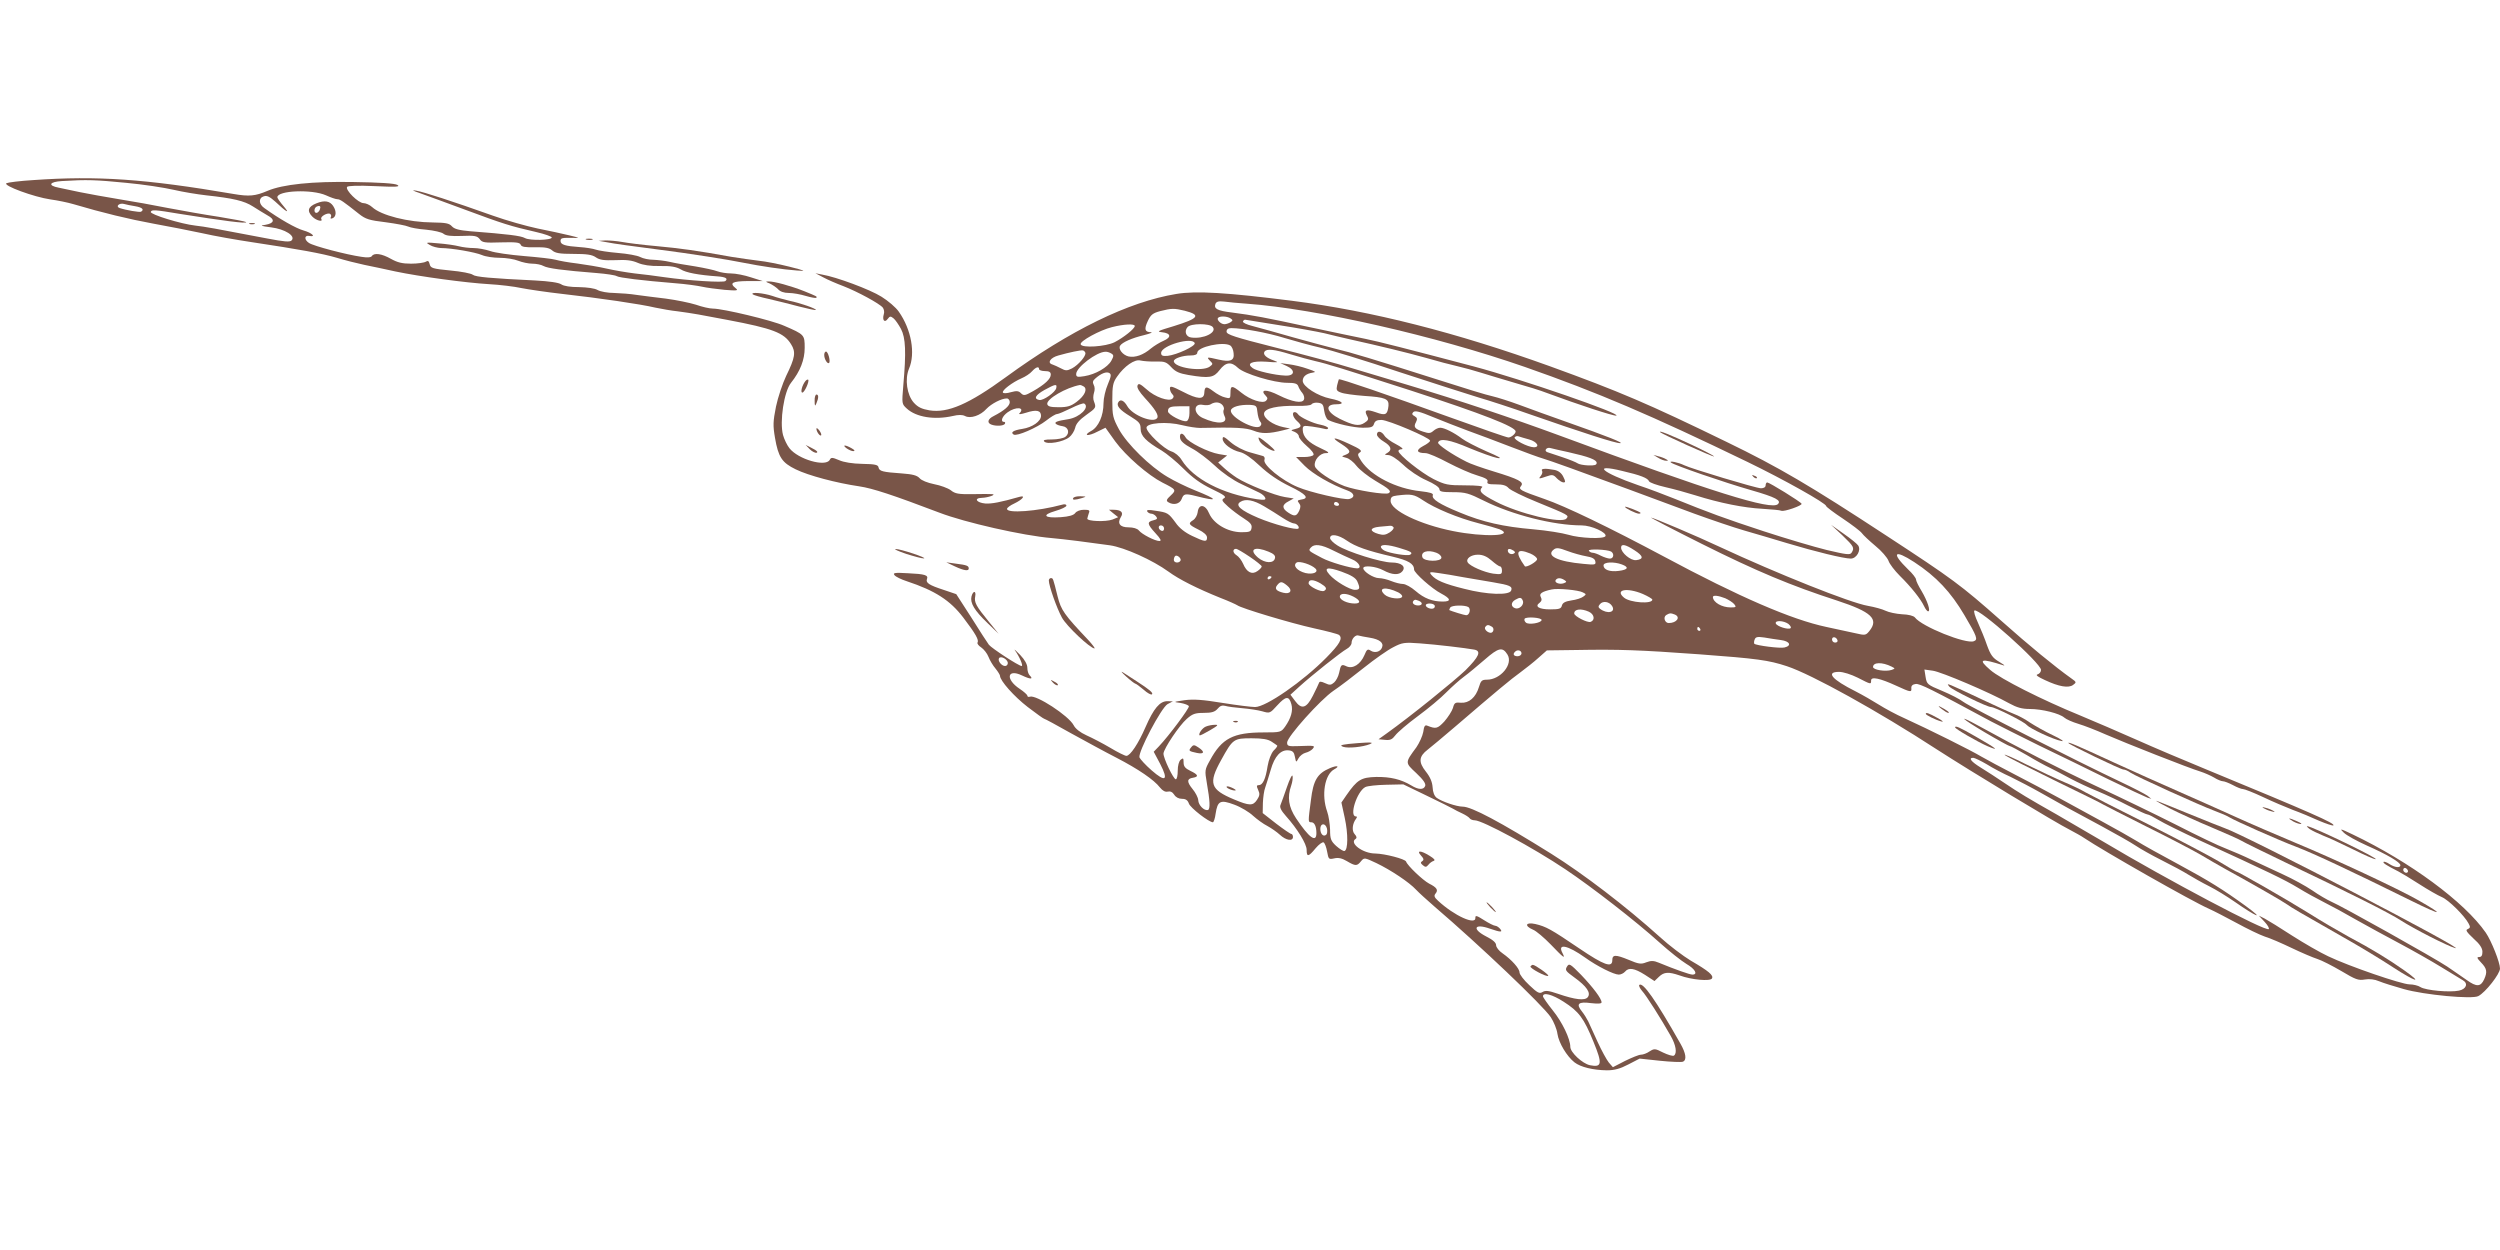 <?xml version="1.0" standalone="no"?>
<!DOCTYPE svg PUBLIC "-//W3C//DTD SVG 20010904//EN"
 "http://www.w3.org/TR/2001/REC-SVG-20010904/DTD/svg10.dtd">
<svg version="1.0" xmlns="http://www.w3.org/2000/svg"
 width="1280pt" height="640pt" viewBox="0 0 1280 640"
 preserveAspectRatio="xMidYMid meet">
<g transform="translate(0,640) scale(0.1,-0.1)"
fill="#795548" stroke="none">
<path d="M171 5478 c-68 -4 -130 -12 -138 -16 -20 -12 142 -71 225 -83 37 -5
90 -16 117 -24 152 -45 285 -77 410 -100 77 -14 190 -36 250 -49 61 -14 175
-34 255 -46 239 -36 361 -58 435 -80 39 -12 102 -28 140 -36 39 -8 111 -23
160 -34 124 -26 360 -58 480 -65 54 -3 129 -12 165 -20 36 -7 130 -21 210 -30
188 -21 399 -52 475 -70 33 -7 85 -16 115 -19 30 -4 78 -11 105 -16 28 -5 95
-18 150 -28 233 -44 289 -66 325 -124 26 -41 21 -69 -25 -163 -18 -38 -42
-109 -52 -157 -15 -76 -16 -96 -5 -160 17 -99 36 -127 106 -161 65 -32 209
-70 325 -87 69 -10 174 -45 411 -135 130 -50 429 -118 575 -130 58 -5 201 -23
298 -37 75 -11 219 -76 300 -135 53 -39 146 -86 265 -134 42 -16 81 -34 87
-38 19 -15 275 -92 393 -118 64 -14 122 -29 128 -34 20 -17 4 -46 -65 -116
-119 -121 -309 -253 -365 -253 -17 0 -92 9 -166 21 -104 17 -149 20 -195 14
-59 -9 -59 -9 -21 -14 22 -4 41 -11 43 -17 3 -10 -101 -150 -154 -206 l-26
-27 33 -62 c44 -85 28 -96 -44 -33 -31 27 -58 57 -62 66 -8 27 112 255 144
273 l27 14 -28 1 c-39 0 -70 -37 -112 -133 -36 -83 -78 -147 -98 -147 -7 0
-44 18 -82 41 -39 23 -93 51 -122 64 -33 15 -57 34 -66 52 -26 49 -192 157
-224 146 -7 -3 -13 0 -13 5 0 5 -18 21 -39 35 -74 49 -65 105 11 69 44 -21 61
-21 40 0 -7 7 -12 24 -12 39 0 17 -13 41 -37 66 -21 22 -33 32 -27 24 24 -33
44 -81 35 -81 -15 0 -154 91 -168 109 -7 9 -47 71 -89 138 l-78 121 -65 22
c-74 24 -92 36 -85 55 8 20 -9 26 -97 30 -69 4 -79 2 -69 -10 6 -8 35 -22 63
-31 145 -48 222 -98 289 -186 64 -84 81 -115 73 -128 -3 -5 5 -16 19 -25 13
-9 30 -30 37 -48 7 -18 23 -45 36 -60 13 -16 23 -33 23 -37 0 -25 72 -106 142
-160 43 -33 81 -60 84 -60 3 0 65 -33 137 -74 73 -40 177 -97 232 -125 114
-59 194 -114 224 -153 14 -17 27 -24 40 -21 13 3 24 -2 33 -16 8 -13 23 -21
40 -21 19 0 29 -7 35 -24 7 -22 103 -96 123 -96 4 0 11 20 14 44 10 66 24 73
96 46 33 -12 76 -38 96 -57 20 -18 53 -42 73 -52 20 -11 49 -31 64 -45 31 -29
67 -35 67 -11 0 8 -4 15 -8 15 -5 0 -40 24 -78 53 l-69 54 1 52 c1 28 6 64 12
79 5 15 18 55 28 90 20 71 52 105 93 100 20 -2 27 -10 31 -33 6 -30 6 -30 18
-8 7 13 24 26 37 29 13 3 29 12 36 20 14 17 10 17 -73 14 -52 -2 -58 0 -58 18
0 30 171 220 237 265 32 21 102 75 156 118 55 44 122 91 150 105 46 24 57 26
136 20 85 -6 235 -24 279 -32 38 -7 25 -36 -45 -106 -60 -57 -280 -235 -403
-323 l-42 -30 33 -3 c27 -3 37 2 53 23 11 15 62 59 115 98 53 39 119 94 146
122 28 28 68 64 90 80 22 16 70 56 107 88 71 62 91 66 116 26 31 -49 -35 -129
-105 -129 -26 0 -31 -5 -41 -38 -16 -53 -51 -83 -92 -80 -29 3 -34 0 -41 -27
-5 -16 -25 -47 -44 -69 -35 -37 -43 -39 -86 -22 -13 6 -18 -1 -22 -32 -4 -21
-20 -56 -35 -78 -59 -80 -59 -78 -1 -132 36 -34 50 -54 46 -66 -8 -21 -35 -20
-72 3 -52 31 -106 44 -179 43 -77 -2 -97 -14 -152 -93 l-26 -38 17 -78 c18
-83 17 -164 -1 -170 -6 -2 -25 10 -43 26 -27 25 -31 36 -31 83 -1 29 -7 71
-15 93 -30 84 -13 189 36 216 32 17 15 22 -22 6 -64 -27 -85 -62 -97 -163 -15
-114 -15 -114 2 -114 16 0 26 -21 26 -56 0 -51 -38 -23 -104 76 -39 59 -46
108 -25 168 6 17 9 39 7 49 -2 10 -15 -16 -29 -57 -14 -41 -29 -82 -33 -92 -5
-11 3 -28 27 -55 60 -67 107 -144 107 -174 0 -38 9 -37 46 8 17 20 35 33 41
30 6 -4 14 -25 18 -48 7 -38 8 -40 36 -34 21 5 40 1 65 -14 44 -26 52 -26 72
-1 17 20 17 20 79 -9 75 -36 169 -99 203 -136 14 -15 57 -54 95 -87 230 -197
554 -505 595 -566 15 -23 31 -61 34 -85 7 -47 48 -115 87 -146 32 -25 96 -40
166 -41 39 0 68 8 110 30 l58 30 103 -11 c57 -6 110 -8 118 -5 21 8 17 42 -13
94 -127 224 -192 316 -210 299 -3 -4 3 -17 14 -30 21 -22 98 -144 146 -229 28
-48 35 -92 17 -103 -6 -3 -30 4 -55 16 -41 21 -45 21 -69 6 -14 -10 -34 -17
-44 -17 -11 0 -47 -15 -82 -32 l-62 -32 -21 24 c-11 14 -37 61 -57 105 -20 44
-42 91 -48 105 -7 14 -21 37 -33 52 -31 38 -18 51 47 42 36 -4 54 -3 54 4 0
19 -43 76 -105 141 -56 57 -61 60 -72 42 -11 -18 -7 -23 37 -55 64 -46 87 -80
69 -102 -15 -18 -63 -13 -153 18 -47 16 -63 18 -78 9 -16 -10 -26 -5 -68 35
-28 26 -50 55 -50 65 0 20 -40 65 -87 98 -18 12 -33 31 -33 42 0 12 -16 27
-50 44 -76 39 -62 69 19 40 55 -19 67 -19 51 0 -7 8 -18 15 -24 15 -7 0 -33
13 -58 29 -36 23 -45 26 -44 12 3 -40 -108 10 -191 87 -20 18 -22 26 -13 37
15 18 7 31 -33 51 -32 17 -111 92 -118 113 -5 13 -108 40 -157 41 -65 0 -136
54 -101 75 7 5 5 13 -5 24 -16 17 -12 54 7 79 6 8 6 12 -1 12 -35 0 5 127 48
150 11 6 59 11 107 12 l88 2 120 -58 c66 -32 127 -62 135 -67 8 -5 29 -16 47
-24 17 -8 34 -19 38 -25 3 -5 15 -10 26 -10 39 0 300 -141 464 -251 136 -91
360 -265 482 -375 50 -45 112 -94 137 -109 45 -26 61 -55 31 -55 -13 0 -90 27
-172 61 -26 11 -40 11 -64 2 -27 -11 -39 -9 -91 13 -66 27 -83 27 -83 -2 0
-41 -42 -26 -169 60 -146 99 -170 112 -225 125 -50 11 -58 -9 -12 -29 16 -6
57 -41 91 -76 65 -68 77 -77 60 -44 -28 52 26 41 116 -23 61 -44 147 -87 172
-87 11 0 25 7 32 15 19 23 48 18 102 -16 l49 -32 23 22 c26 25 49 26 105 7 62
-23 157 -31 166 -16 10 16 -16 38 -109 92 -38 23 -110 77 -159 122 -172 155
-389 321 -555 425 -261 163 -408 241 -453 241 -31 0 -107 26 -133 45 -12 9
-20 29 -21 54 -2 27 -12 52 -35 81 -38 48 -36 77 10 112 17 13 80 66 141 118
212 182 284 242 334 278 27 20 69 53 92 74 l43 38 152 2 c215 4 325 0 628 -22
297 -22 355 -30 449 -61 127 -42 468 -231 766 -425 175 -113 609 -376 685
-414 24 -13 56 -30 70 -40 98 -66 553 -325 640 -363 25 -11 88 -44 142 -73 53
-29 117 -60 143 -69 27 -8 89 -35 139 -59 50 -24 109 -49 131 -56 22 -7 77
-35 123 -62 72 -43 87 -49 120 -43 24 4 50 1 73 -9 19 -8 76 -26 126 -40 105
-30 351 -53 382 -36 37 19 111 114 111 141 0 31 -44 142 -73 184 -109 157
-387 362 -682 503 -65 31 -68 31 -45 9 14 -14 67 -43 118 -66 104 -46 172 -86
172 -101 0 -15 -28 -12 -56 6 -13 9 -27 14 -30 11 -5 -5 13 -17 76 -49 14 -7
62 -36 107 -65 45 -29 96 -58 115 -66 34 -14 116 -95 137 -135 10 -18 9 -23
-4 -29 -13 -4 -7 -14 29 -48 33 -29 46 -50 46 -68 0 -19 -5 -27 -17 -27 -13 0
-11 -6 10 -28 30 -31 33 -48 16 -86 -18 -39 -39 -40 -89 -4 -25 17 -70 49
-100 69 -64 43 -544 312 -595 333 -18 8 -62 33 -96 57 -34 23 -100 59 -148 81
-47 22 -120 56 -161 75 -41 20 -102 46 -135 59 -33 12 -148 67 -255 122 -107
54 -289 142 -405 196 -186 87 -404 199 -605 310 -113 62 -90 39 33 -34 66 -39
123 -70 127 -70 5 0 44 -21 87 -46 43 -26 96 -55 118 -65 22 -11 69 -35 105
-55 36 -19 99 -49 140 -65 41 -17 113 -51 159 -75 47 -24 90 -44 96 -44 6 0
31 -13 56 -28 24 -15 121 -63 214 -106 347 -159 432 -200 500 -241 39 -24 99
-57 135 -75 36 -18 110 -58 165 -90 55 -31 154 -85 220 -120 66 -35 163 -90
215 -122 52 -32 102 -62 110 -67 28 -16 18 -45 -20 -53 -47 -10 -170 1 -197
18 -12 8 -37 14 -56 14 -40 0 -311 93 -417 144 -41 19 -124 67 -185 106 -60
39 -123 78 -140 87 l-30 15 29 -31 c16 -17 26 -34 22 -38 -14 -15 -521 253
-846 447 -80 47 -188 110 -240 140 -145 82 -193 111 -267 161 -37 25 -92 61
-120 78 -52 32 -66 51 -40 51 7 0 38 -15 69 -33 30 -19 85 -48 123 -65 37 -18
108 -55 159 -84 111 -63 136 -77 306 -168 74 -40 153 -85 175 -100 22 -15 82
-49 134 -75 52 -26 113 -59 135 -73 23 -14 70 -41 106 -59 36 -18 94 -54 130
-79 113 -79 161 -98 57 -22 -113 82 -188 129 -342 212 -88 47 -185 101 -215
120 -30 18 -107 62 -170 96 -63 34 -164 90 -225 123 -60 33 -164 88 -230 122
-66 34 -142 75 -170 91 -53 32 -270 140 -395 197 -41 18 -100 50 -130 69 -30
19 -84 50 -119 68 -122 61 -155 100 -85 100 21 0 62 -13 96 -30 68 -35 68 -35
68 -14 0 21 44 12 129 -27 74 -34 79 -35 77 -12 -1 12 7 19 22 21 21 3 81 -27
387 -192 39 -20 149 -76 245 -123 96 -46 256 -124 355 -173 99 -48 189 -90
200 -94 l20 -6 -20 16 c-11 8 -74 41 -140 72 -216 102 -769 383 -802 408 -18
14 -67 39 -110 57 -75 31 -78 34 -84 71 l-6 38 43 -6 c44 -6 295 -113 391
-167 40 -22 66 -29 105 -29 64 0 153 -23 177 -44 10 -9 42 -23 72 -32 30 -9
92 -33 139 -54 101 -44 428 -173 485 -190 22 -7 54 -21 71 -31 17 -11 38 -19
45 -19 8 0 31 -9 52 -20 20 -11 43 -20 51 -20 8 0 54 -18 103 -41 48 -23 117
-52 153 -66 36 -13 96 -38 133 -55 38 -16 71 -27 74 -24 10 10 -109 63 -652
287 -110 45 -270 113 -355 151 -85 38 -216 94 -290 125 -193 79 -408 187 -460
233 -65 56 -50 61 69 23 9 -2 -2 6 -24 19 -32 19 -43 34 -61 83 -11 33 -33 86
-47 117 -15 32 -23 60 -18 62 23 15 341 -270 341 -304 0 -10 -8 -20 -18 -23
-11 -3 1 -12 38 -29 72 -34 121 -42 144 -25 18 13 18 15 -8 33 -87 62 -215
167 -360 296 -208 184 -249 214 -587 435 -392 257 -550 350 -818 480 -402 196
-553 260 -906 388 -480 173 -912 283 -1320 335 -331 42 -491 52 -592 35 -245
-40 -544 -186 -873 -426 -189 -138 -297 -185 -391 -170 -40 7 -59 16 -80 39
-36 40 -47 121 -25 174 34 79 12 201 -52 292 -15 22 -55 56 -89 77 -59 37
-231 101 -303 113 l-35 7 40 -21 c22 -12 68 -32 103 -45 72 -28 185 -89 202
-110 6 -8 9 -23 5 -34 -9 -30 4 -46 20 -24 11 15 15 15 30 3 9 -7 26 -32 38
-54 24 -46 27 -119 12 -288 -8 -96 -8 -96 18 -120 48 -44 141 -59 235 -38 29
7 49 7 63 0 27 -15 79 2 110 37 25 26 76 53 104 53 8 0 15 -9 15 -19 0 -19
-28 -43 -82 -71 -31 -15 -36 -35 -12 -44 24 -9 62 -7 69 4 3 6 1 10 -4 10 -21
0 -10 29 18 49 43 31 92 26 60 -6 -6 -6 9 -4 35 4 52 17 76 12 76 -16 0 -28
-44 -59 -96 -67 -46 -7 -62 -18 -44 -29 16 -10 120 35 167 72 23 18 47 33 55
33 7 0 39 14 72 30 32 16 62 27 67 24 30 -18 -21 -70 -80 -80 -58 -9 -74 -15
-65 -24 5 -5 20 -10 34 -12 31 -4 39 -37 14 -55 -10 -7 -40 -13 -68 -13 -37 0
-47 -3 -39 -11 16 -16 96 -2 127 22 13 10 27 32 31 49 4 20 22 41 56 65 52 37
52 38 40 70 -5 11 -4 30 0 43 5 14 5 31 -1 41 -7 14 -5 22 8 33 29 26 57 37
72 28 11 -7 9 -17 -8 -58 -12 -28 -22 -71 -22 -96 0 -65 -26 -123 -64 -143
-17 -9 -26 -18 -19 -20 6 -2 30 5 52 17 l41 20 50 -70 c54 -74 169 -174 242
-211 70 -35 72 -38 42 -66 -22 -20 -24 -27 -13 -34 27 -17 59 -10 69 16 10 27
18 29 70 16 121 -31 120 -20 -3 29 -42 17 -104 47 -139 68 -90 53 -208 169
-249 244 -31 58 -34 70 -34 149 0 73 3 90 24 120 37 54 91 92 121 83 14 -3 48
-6 77 -5 46 1 55 -2 80 -29 22 -24 42 -32 88 -40 108 -18 129 -14 159 25 32
42 60 45 95 11 32 -30 184 -76 252 -76 38 0 51 -4 56 -17 3 -10 13 -26 21 -35
8 -10 12 -25 8 -34 -8 -21 -60 -12 -128 22 -65 33 -101 31 -66 -4 9 -9 9 -15
0 -24 -16 -16 -80 4 -127 42 -47 38 -55 38 -55 -1 0 -29 -2 -31 -27 -24 -16 3
-43 18 -61 32 -36 27 -44 26 -46 -9 -2 -35 -34 -33 -109 6 -57 29 -67 32 -67
17 0 -9 5 -22 12 -29 9 -9 9 -15 1 -23 -17 -17 -90 8 -133 48 -33 29 -41 32
-46 19 -4 -11 9 -32 38 -64 51 -55 72 -88 63 -102 -18 -29 -126 13 -153 60
-17 30 -36 38 -46 21 -12 -18 7 -40 60 -72 47 -29 54 -37 54 -65 0 -36 28 -64
108 -111 25 -15 76 -57 112 -93 47 -47 87 -76 145 -104 63 -30 76 -40 62 -47
-14 -8 -11 -14 21 -43 20 -18 56 -45 80 -60 33 -21 43 -32 40 -49 -3 -19 -9
-22 -53 -22 -70 1 -141 43 -164 96 -20 48 -54 51 -59 6 -2 -15 -12 -33 -23
-40 -27 -17 -24 -23 26 -48 29 -14 45 -29 45 -41 0 -24 -11 -23 -76 8 -36 17
-66 40 -85 68 -37 50 -41 52 -103 61 -35 6 -47 5 -42 -4 4 -6 13 -11 20 -11 8
0 19 -6 25 -14 9 -11 6 -15 -14 -20 -33 -8 -32 -19 11 -66 27 -29 32 -40 20
-40 -22 0 -89 34 -105 54 -8 10 -29 16 -53 16 -44 0 -59 20 -39 53 15 23 1 37
-38 37 l-23 0 23 -19 24 -19 -29 -12 c-35 -13 -132 -9 -129 5 1 6 5 18 8 28 6
14 2 17 -25 17 -19 0 -38 -7 -45 -17 -8 -11 -32 -18 -74 -21 -85 -6 -100 11
-27 32 31 9 56 21 56 27 0 7 -9 9 -22 5 -125 -34 -285 -46 -282 -21 1 6 17 18
37 27 44 21 61 44 26 34 -98 -28 -142 -36 -174 -34 -46 4 -61 28 -18 29 32 1
77 17 53 19 -8 1 -53 1 -100 0 -73 -1 -90 2 -112 20 -15 11 -53 25 -85 31 -34
7 -65 19 -75 31 -13 14 -35 20 -90 24 -99 7 -116 11 -120 31 -2 13 -17 17 -83
18 -50 1 -95 8 -119 19 -36 15 -41 15 -48 1 -22 -37 -161 3 -206 60 -12 15
-27 46 -33 68 -18 69 5 222 41 267 47 59 70 118 70 179 0 67 -1 68 -105 113
-62 28 -314 88 -365 88 -17 0 -56 9 -87 20 -32 10 -101 24 -153 31 -52 6 -120
15 -150 19 -30 5 -82 9 -115 10 -33 0 -71 7 -85 15 -15 9 -53 14 -95 15 -44 0
-78 5 -91 14 -13 9 -60 16 -134 20 -228 11 -305 18 -319 29 -8 7 -59 17 -115
22 -91 9 -101 12 -106 32 -4 17 -9 20 -20 13 -8 -5 -42 -10 -75 -10 -46 0 -70
6 -104 25 -46 26 -85 32 -97 14 -4 -7 -23 -9 -53 -4 -77 11 -245 55 -269 71
-26 17 -24 41 2 36 37 -7 13 16 -30 28 -39 11 -122 58 -201 115 -29 20 -30 52
-2 60 16 5 30 -2 58 -27 57 -54 79 -66 44 -25 -18 21 -33 42 -33 47 0 35 177
42 249 10 24 -11 50 -20 58 -20 14 0 29 -10 112 -76 33 -26 52 -32 136 -42 53
-7 105 -17 115 -22 10 -5 51 -13 92 -16 40 -4 80 -13 89 -21 12 -10 38 -13 93
-11 67 3 79 0 92 -16 12 -18 25 -20 109 -17 76 2 96 0 101 -12 4 -11 22 -14
73 -13 53 1 73 -3 88 -16 16 -14 38 -18 109 -18 69 0 95 -4 114 -17 20 -14 41
-17 101 -15 56 3 85 -1 115 -14 26 -11 63 -17 114 -16 55 1 82 -4 105 -17 27
-17 90 -29 188 -36 42 -3 56 -11 41 -24 -10 -9 -188 2 -314 20 -41 6 -109 15
-150 19 -41 5 -106 16 -145 25 -38 9 -106 20 -150 26 -44 5 -93 14 -110 19
-16 5 -89 13 -161 19 -73 6 -151 17 -175 26 -24 8 -62 15 -84 15 -22 0 -56 4
-75 9 -19 5 -66 12 -105 15 -65 6 -68 5 -45 -8 14 -9 40 -15 57 -16 55 0 176
-21 211 -36 18 -8 59 -14 91 -14 32 0 75 -7 94 -15 20 -8 53 -15 72 -15 20 0
46 -5 58 -12 22 -12 96 -22 272 -36 50 -4 96 -11 103 -16 13 -8 127 -22 297
-36 55 -4 118 -13 140 -18 22 -5 74 -12 115 -16 64 -5 72 -4 57 8 -34 27 -19
36 61 37 l77 0 -60 19 c-33 11 -79 20 -102 20 -23 0 -54 5 -70 11 -15 6 -66
17 -113 25 -47 7 -105 17 -130 23 -25 6 -63 10 -85 11 -22 0 -52 6 -67 14 -15
8 -66 17 -115 21 -48 4 -99 12 -113 17 -14 5 -51 11 -83 13 -72 5 -97 12 -97
31 0 16 7 17 65 16 36 -1 34 0 -20 13 -33 8 -106 24 -162 35 -57 12 -160 41
-230 66 -205 73 -356 122 -393 128 -24 4 -18 0 20 -13 30 -11 136 -49 235 -86
188 -70 229 -83 360 -113 44 -10 80 -23 80 -28 0 -14 -112 -17 -137 -3 -21 12
-87 20 -280 35 -57 5 -81 11 -94 25 -14 16 -32 19 -98 20 -126 1 -265 36 -311
79 -12 11 -32 20 -44 20 -26 0 -94 67 -84 83 4 6 56 8 142 4 108 -5 132 -4
116 6 -13 8 -89 13 -224 15 -213 4 -363 -12 -441 -45 -63 -27 -94 -30 -175
-16 -451 77 -698 94 -1024 71z m474 -14 c88 -8 198 -25 245 -36 47 -11 121
-23 165 -28 138 -15 195 -28 240 -57 24 -15 57 -36 75 -46 39 -21 35 -40 -11
-48 -30 -4 -26 -6 29 -13 71 -9 127 -44 105 -67 -9 -9 -37 -7 -125 10 -277 53
-316 60 -368 66 -72 8 -232 57 -228 70 4 12 18 12 148 -10 220 -35 348 -52
340 -42 -3 3 -66 15 -140 27 -74 11 -191 32 -260 45 -69 14 -181 34 -250 45
-69 11 -159 28 -200 36 -41 9 -90 19 -109 23 -58 11 -49 30 16 34 129 8 175 6
328 -9z m48 -120 c35 -6 47 -17 29 -28 -7 -4 -78 8 -110 19 -22 8 -1 27 22 21
11 -3 38 -9 59 -12z m5692 -499 c356 -26 966 -165 1423 -324 374 -131 643
-246 1139 -486 188 -91 403 -212 403 -226 0 -4 38 -33 85 -64 46 -31 90 -64
98 -75 7 -10 38 -39 69 -65 31 -25 61 -60 67 -76 5 -16 32 -51 58 -77 58 -57
107 -119 124 -155 7 -15 16 -27 21 -27 14 0 -3 52 -33 103 -16 26 -29 53 -29
60 0 7 -18 31 -41 52 -88 86 -71 104 32 37 113 -74 187 -153 257 -272 65 -110
70 -125 48 -133 -40 -16 -267 75 -302 122 -7 8 -32 15 -66 16 -30 2 -68 10
-84 18 -16 8 -56 19 -90 25 -90 15 -467 166 -759 302 -117 55 -341 150 -352
150 -4 0 113 -61 261 -135 280 -140 457 -214 692 -290 176 -58 215 -94 165
-156 -18 -22 -21 -23 -72 -11 -30 6 -96 21 -148 32 -179 38 -447 154 -831 360
-281 150 -507 259 -612 295 -126 44 -135 49 -120 67 16 20 -12 35 -140 74 -59
18 -122 40 -140 50 -74 37 -148 88 -145 98 8 24 60 15 160 -28 58 -24 122 -47
143 -51 28 -4 13 5 -55 34 -52 23 -108 52 -125 65 -41 31 -91 56 -112 56 -10
0 -25 -7 -35 -16 -15 -13 -23 -14 -53 -4 -43 14 -50 24 -36 49 8 16 6 22 -7
30 -14 7 -15 13 -7 21 9 9 33 3 100 -25 49 -20 130 -52 179 -70 50 -18 149
-55 221 -83 72 -28 147 -55 165 -60 40 -12 184 -64 434 -156 99 -37 252 -93
340 -126 88 -32 203 -71 255 -86 52 -15 151 -44 220 -65 143 -43 290 -79 326
-79 29 0 54 42 38 67 -5 8 -38 35 -74 60 l-65 46 58 -54 c59 -57 63 -64 47
-89 -8 -12 -25 -10 -127 14 -65 16 -210 59 -323 96 -198 65 -277 94 -460 168
-47 19 -129 50 -183 68 -187 65 -238 111 -82 73 95 -22 132 -37 138 -53 3 -7
40 -20 83 -30 44 -10 113 -29 154 -42 127 -40 249 -64 343 -69 49 -3 93 -7 97
-10 12 -7 110 27 104 36 -6 11 -165 109 -176 109 -4 0 -8 -7 -8 -15 0 -9 -9
-15 -24 -15 -24 0 -359 101 -393 118 -28 14 -80 25 -68 14 14 -13 275 -103
412 -142 125 -36 155 -52 136 -71 -33 -33 -332 60 -1118 351 -247 91 -513 180
-780 260 -77 23 -203 61 -280 84 -77 24 -254 72 -392 106 -213 54 -253 67
-253 82 0 12 8 18 24 18 58 0 188 -24 271 -50 50 -15 133 -38 185 -50 52 -12
235 -68 405 -125 171 -56 353 -114 405 -130 52 -15 172 -54 265 -87 270 -94
437 -148 460 -147 22 0 -59 33 -275 109 -80 28 -187 67 -238 86 -51 19 -114
39 -140 45 -26 5 -150 43 -277 84 -330 105 -453 142 -526 159 -35 9 -134 35
-219 59 -85 25 -179 50 -208 58 -29 7 -51 18 -48 23 2 6 8 10 12 9 5 -1 84
-13 174 -28 91 -14 194 -33 230 -41 36 -9 94 -23 130 -31 162 -36 293 -68 390
-95 58 -17 130 -36 162 -43 31 -7 85 -22 120 -33 34 -11 113 -34 173 -52 61
-17 135 -40 165 -52 159 -59 342 -119 355 -116 35 7 -482 186 -730 252 -337
89 -489 128 -554 141 -36 7 -163 34 -281 59 -231 50 -294 62 -403 76 -74 9
-93 19 -84 44 5 12 16 15 44 12 21 -3 74 -8 118 -11z m-319 -36 c85 -22 72
-39 -57 -79 -81 -24 -89 -28 -60 -31 47 -5 50 -26 8 -44 -19 -8 -48 -26 -64
-39 -40 -34 -81 -48 -115 -41 -29 7 -54 38 -43 55 10 17 62 40 122 54 32 8 48
15 36 15 -32 1 -36 15 -16 58 15 32 26 40 63 50 59 15 72 15 126 2z m234 -39
c13 -9 13 -11 0 -20 -8 -5 -22 -10 -31 -10 -19 0 -42 24 -32 33 10 10 46 8 63
-3z m-490 -39 c0 -14 -57 -59 -103 -83 -46 -23 -168 -31 -174 -11 -6 16 99 73
160 88 63 16 117 18 117 6z m399 -5 c24 -28 -47 -63 -110 -54 -27 3 -37 32
-19 53 16 20 113 20 129 1z m-92 -83 c5 -15 -92 -60 -139 -65 -26 -2 -33 1
-33 15 0 38 161 84 172 50z m182 -12 c8 -5 16 -23 17 -39 5 -38 -16 -47 -77
-33 -60 14 -63 14 -44 -6 16 -16 16 -17 -1 -30 -38 -28 -184 -6 -184 28 0 14
45 29 86 29 22 0 34 5 34 14 0 30 134 59 169 37z m-742 -37 c5 -16 -35 -62
-68 -80 -26 -13 -33 -13 -57 0 -15 8 -35 17 -44 20 -28 8 -10 35 31 46 56 16
115 28 125 26 6 -1 11 -7 13 -12z m1050 -8 c43 -13 101 -29 128 -35 58 -13
148 -41 490 -151 365 -119 535 -185 535 -209 0 -12 -23 -31 -37 -31 -8 0 -143
47 -301 104 -318 115 -563 199 -567 194 -1 -2 -5 -15 -9 -31 -5 -23 -3 -29 20
-37 14 -6 67 -13 118 -17 109 -7 128 -15 125 -51 -5 -46 -15 -51 -64 -33 -49
17 -62 13 -46 -18 10 -17 7 -23 -13 -36 -28 -19 -58 -13 -127 21 -68 34 -78
74 -18 74 49 0 32 17 -29 29 -65 13 -142 62 -142 91 0 22 18 37 50 42 21 3 16
6 -26 20 -27 10 -70 20 -95 23 l-44 6 33 -15 c46 -21 41 -52 -8 -49 -53 2
-148 24 -166 38 -34 24 -6 38 70 33 61 -5 66 -4 39 6 -39 13 -58 31 -49 45 11
17 48 13 133 -13z m-917 4 c13 -8 13 -13 0 -37 -19 -34 -81 -70 -138 -79 -36
-6 -42 -4 -42 11 0 34 105 114 150 114 8 1 22 -4 30 -9z m-370 -80 c0 -5 14
-10 30 -10 22 0 30 -5 30 -18 0 -22 -30 -50 -91 -85 -41 -23 -47 -24 -61 -11
-12 13 -23 14 -52 6 -20 -6 -38 -7 -41 -2 -7 11 49 53 95 73 19 8 44 24 54 36
20 22 36 27 36 11z m88 -97 c-4 -21 -66 -65 -87 -61 -30 6 -20 25 26 51 57 31
66 33 61 10z m141 8 c20 -13 5 -47 -36 -78 -29 -22 -47 -28 -92 -28 -43 0 -56
4 -59 16 -5 26 96 85 168 98 3 0 11 -3 19 -8z m711 -96 c6 -8 9 -19 5 -24 -3
-6 -1 -19 4 -30 22 -41 -35 -46 -111 -11 -50 23 -48 77 1 67 15 -3 33 -2 41 4
22 13 46 11 60 -6z m520 -29 c3 -21 12 -42 20 -46 38 -19 131 -40 178 -40 42
0 52 3 57 20 5 15 15 20 38 20 36 -1 248 -91 249 -106 1 -5 -16 -18 -36 -28
-39 -21 -33 -36 13 -36 13 0 65 -22 115 -49 50 -26 117 -56 149 -65 43 -13 57
-21 53 -32 -4 -11 5 -14 43 -14 35 0 53 -5 65 -19 10 -11 75 -43 144 -71 166
-68 166 -68 152 -85 -23 -28 -244 25 -362 87 -75 39 -89 53 -69 74 6 5 -26 9
-87 9 -90 0 -103 3 -162 32 -63 32 -180 125 -180 144 0 5 8 9 18 9 9 1 -4 12
-31 26 -26 13 -53 33 -59 44 -15 24 -38 26 -38 5 0 -9 16 -25 35 -36 38 -23
44 -43 18 -58 -16 -9 -15 -10 5 -11 14 0 45 -20 76 -49 30 -29 80 -63 119 -80
41 -18 67 -36 67 -46 0 -12 14 -15 70 -15 63 0 80 -5 158 -44 145 -72 357
-126 500 -126 50 0 131 -37 122 -55 -8 -16 -131 -11 -190 7 -30 9 -111 22
-180 28 -152 13 -259 37 -376 86 -103 42 -145 69 -138 88 4 10 -12 15 -63 21
-125 13 -253 79 -303 154 -20 31 -21 36 -7 45 13 8 2 17 -55 43 -81 38 -100
37 -39 -1 46 -30 51 -43 19 -55 -21 -8 -21 -8 5 -15 14 -3 38 -22 53 -42 15
-19 58 -53 95 -75 72 -42 85 -54 69 -64 -16 -10 -168 15 -226 36 -66 25 -148
80 -152 103 -6 29 26 66 56 66 22 0 17 5 -28 26 -61 28 -89 57 -90 93 0 22 2
23 48 17 26 -4 55 -9 65 -12 9 -3 17 -1 17 4 0 5 -17 13 -37 17 -41 7 -108 39
-118 55 -3 5 -10 10 -16 10 -16 0 -10 -26 11 -45 27 -24 25 -33 -7 -41 -26 -7
-26 -7 -5 -15 12 -5 22 -15 22 -23 0 -8 18 -30 41 -50 23 -19 38 -39 34 -45
-3 -6 -25 -11 -48 -11 l-41 0 44 -45 c41 -41 135 -96 218 -126 37 -13 42 -36
10 -44 -25 -6 -200 34 -263 61 -81 33 -181 115 -171 140 3 8 0 17 -7 19 -6 2
-37 11 -67 19 -33 9 -73 30 -98 51 -35 31 -42 33 -42 18 0 -24 45 -58 90 -68
21 -5 58 -30 100 -70 46 -43 95 -76 154 -105 85 -41 102 -62 57 -68 -18 -3
-20 -6 -10 -18 9 -11 9 -21 1 -39 -14 -29 -24 -31 -57 -9 -32 21 -32 40 2 57
l27 15 -45 7 c-52 8 -194 65 -247 99 -20 13 -50 36 -66 51 l-29 27 23 18 23
18 -42 7 c-54 9 -158 61 -171 86 -15 26 -32 24 -28 -3 2 -16 20 -32 59 -53 31
-16 85 -57 120 -90 38 -36 93 -74 134 -93 39 -19 81 -39 94 -45 14 -7 26 -18
29 -26 4 -11 -5 -12 -42 -7 -178 27 -326 104 -386 201 -12 20 -34 38 -53 44
-39 13 -127 97 -127 121 0 25 105 33 183 13 32 -8 73 -14 90 -14 187 4 236 1
275 -14 42 -17 79 -16 152 2 l35 9 -34 7 c-54 11 -103 46 -99 71 4 26 69 40
170 38 38 -1 69 2 73 8 4 6 19 10 33 8 23 -3 28 -9 32 -42z m-342 -6 c2 -19 8
-41 14 -48 8 -9 8 -16 0 -24 -24 -24 -156 47 -150 81 4 18 46 30 98 28 32 -2
35 -5 38 -37z m-348 -5 c0 -21 -6 -38 -14 -41 -19 -7 -96 33 -96 50 0 21 11
26 62 26 l48 0 0 -35z m1739 -135 c41 -11 58 -40 24 -40 -31 1 -105 39 -98 51
4 5 13 8 20 5 8 -3 32 -10 54 -16z m201 -65 c106 -24 145 -39 145 -55 0 -11
-11 -14 -43 -13 -24 1 -49 6 -55 11 -7 5 -41 19 -77 31 -36 12 -71 24 -78 26
-19 7 -3 27 16 21 10 -3 51 -12 92 -21z m-745 -246 c62 -42 180 -91 285 -118
47 -12 95 -26 108 -31 82 -35 -81 -41 -239 -9 -170 34 -319 106 -319 154 0 19
6 25 33 28 73 9 87 6 132 -24z m-813 -31 c29 -17 72 -44 96 -60 23 -15 49 -28
57 -28 14 0 30 -18 23 -26 -10 -10 -129 22 -207 55 -89 38 -118 64 -91 81 27
18 68 10 122 -22z m383 12 c3 -5 -1 -10 -9 -10 -9 0 -16 5 -16 10 0 6 4 10 9
10 6 0 13 -4 16 -10z m-895 -126 c0 -9 -5 -14 -12 -12 -18 6 -21 28 -4 28 9 0
16 -7 16 -16z m1175 6 c3 -5 -6 -17 -20 -26 -20 -13 -33 -15 -57 -8 -48 14
-46 32 4 37 24 2 48 4 55 5 6 1 14 -2 18 -8z m-239 -68 c43 -30 104 -52 234
-82 80 -19 110 -36 110 -66 0 -17 92 -99 139 -123 49 -26 53 -41 8 -41 -53 0
-95 16 -139 54 -23 20 -52 36 -65 36 -13 0 -40 7 -60 15 -19 8 -48 15 -63 15
-27 0 -80 33 -80 51 0 16 64 10 103 -11 44 -24 80 -26 97 -5 20 24 -5 45 -55
45 -52 0 -226 54 -277 87 -21 13 -38 30 -38 38 0 24 42 18 86 -13z m-69 -51
c32 -16 75 -36 96 -45 35 -14 52 -46 25 -46 -34 1 -140 32 -179 53 -72 38 -71
37 -58 53 18 21 53 17 116 -15z m336 14 c61 -18 73 -25 57 -35 -13 -8 -105 7
-132 21 -10 5 -18 14 -18 19 0 14 37 12 93 -5z m1205 -12 c47 -30 49 -46 9
-51 -28 -3 -77 38 -77 64 0 21 22 17 68 -13z m-247 -31 c31 -5 45 -13 47 -26
4 -18 -1 -19 -61 -13 -133 12 -194 42 -151 74 13 10 27 8 69 -8 29 -11 73 -23
96 -27z m-1722 -3 c33 -22 61 -45 61 -49 0 -5 -10 -16 -22 -24 -28 -20 -55 -6
-73 37 -8 18 -23 38 -35 45 -19 12 -20 32 -1 32 5 0 36 -18 70 -41z m97 26
c25 -10 35 -20 32 -32 -5 -29 -51 -28 -87 2 -50 43 -17 60 55 30z m1253 6 c9
-6 10 -11 2 -15 -13 -8 -31 1 -31 15 0 11 11 11 29 0z m500 -5 c17 -11 13 -36
-6 -36 -10 0 -31 7 -47 15 -15 8 -34 15 -42 15 -7 0 -16 5 -19 10 -7 11 95 7
114 -4z m-895 -6 c14 -5 26 -16 26 -25 0 -22 -88 -21 -97 1 -11 29 26 41 71
24z m481 -4 c19 -8 35 -21 35 -29 0 -13 -57 -45 -63 -36 -52 73 -43 94 28 65z
m-1791 -37 c-8 -14 -34 -11 -34 4 0 8 3 17 7 20 9 9 34 -13 27 -24z m1593 1
c18 -16 38 -30 43 -30 6 0 10 -10 10 -21 0 -20 -4 -21 -45 -16 -46 7 -118 38
-130 57 -12 19 16 40 52 40 25 0 46 -9 70 -30z m-902 -41 c18 -18 -11 -32 -51
-23 -43 11 -67 39 -45 54 15 9 76 -11 96 -31z m1569 21 c38 -14 32 -27 -16
-33 -46 -6 -78 6 -78 28 0 18 54 20 94 5z m-1355 -86 c16 -36 14 -44 -12 -44
-26 0 -102 45 -130 78 -32 36 -11 41 62 15 50 -18 72 -32 80 -49z m541 21 c41
-7 110 -19 153 -26 89 -15 102 -21 94 -43 -10 -25 -124 -21 -239 9 -105 26
-146 44 -169 71 -13 16 -10 17 36 10 28 -4 84 -13 125 -21z m-980 1 c0 -3 -4
-8 -10 -11 -5 -3 -10 -1 -10 4 0 6 5 11 10 11 6 0 10 -2 10 -4z m1500 -16 c12
-8 12 -10 -3 -16 -22 -8 -50 3 -42 16 8 12 25 13 45 0z m-1249 -17 c30 -18 35
-28 19 -38 -15 -9 -80 23 -80 39 0 21 25 20 61 -1z m-171 -11 c30 -24 18 -46
-19 -37 -37 9 -47 21 -31 40 16 19 23 19 50 -3z m569 -35 c13 -7 22 -16 20
-22 -6 -16 -68 -9 -89 10 -39 36 5 43 69 12z m945 0 c18 -9 19 -10 2 -22 -9
-7 -36 -16 -60 -19 -32 -5 -45 -12 -49 -26 -4 -17 -14 -20 -60 -20 -58 0 -81
15 -54 34 11 9 12 17 6 29 -10 17 4 28 56 39 30 7 137 -3 159 -15z m307 -8
c27 -12 49 -25 49 -29 0 -24 -114 -16 -145 10 -49 41 15 53 96 19z m-1481 -14
c36 -19 39 -35 6 -35 -37 0 -76 18 -76 35 0 19 33 19 70 0z m1903 -8 c18 -8
38 -21 46 -30 12 -15 10 -17 -18 -17 -45 0 -90 26 -91 53 0 11 27 8 63 -6z
m-1036 -13 c8 -21 -19 -46 -40 -38 -22 8 -22 30 1 43 24 14 32 13 39 -5z
m-533 0 c22 -9 20 -24 -3 -24 -21 0 -34 13 -24 24 8 7 8 7 27 0z m990 -27 c20
-32 -24 -43 -62 -14 -9 7 -10 13 0 24 15 18 48 13 62 -10z m-909 4 c3 -5 1
-12 -4 -15 -12 -8 -41 3 -41 15 0 12 37 12 45 0z m173 -9 c14 -10 6 -42 -11
-42 -9 0 -76 21 -86 26 -1 2 0 7 4 13 7 13 74 14 93 3z m617 -24 c28 -13 33
-43 9 -52 -16 -6 -84 29 -84 43 0 23 35 27 75 9z m439 -14 c33 -13 11 -44 -30
-44 -20 0 -30 30 -13 41 17 10 23 11 43 3z m-681 -29 c-3 -15 -66 -25 -80 -13
-7 6 -10 14 -7 20 8 12 90 6 87 -7z m1263 -19 c10 -8 16 -18 12 -22 -11 -10
-71 9 -76 24 -5 17 39 15 64 -2z m-1517 -15 c13 -8 8 -31 -7 -31 -17 1 -34 19
-28 29 9 13 16 14 35 2z m1066 -11 c3 -5 1 -10 -4 -10 -6 0 -11 5 -11 10 0 6
2 10 4 10 3 0 8 -4 11 -10z m-1692 -45 c50 -8 73 -26 63 -50 -8 -22 -36 -30
-57 -17 -16 11 -21 8 -33 -22 -20 -47 -59 -72 -91 -58 -27 13 -30 10 -39 -34
-4 -18 -15 -39 -25 -48 -16 -14 -23 -15 -46 -4 -22 10 -29 10 -32 1 -3 -7 -16
-36 -31 -65 -33 -65 -58 -72 -91 -27 l-24 32 45 41 c66 60 216 179 244 194 13
7 24 21 24 30 0 22 21 44 36 38 6 -2 32 -7 57 -11z m2105 -12 c46 -6 57 -29
19 -38 -22 -6 -145 10 -155 19 -2 3 -2 13 2 22 5 13 14 15 49 10 23 -4 61 -10
85 -13z m290 -1 c2 -7 -3 -12 -12 -12 -9 0 -16 7 -16 16 0 17 22 14 28 -4z
m-1618 -67 c0 -8 -9 -15 -20 -15 -20 0 -26 11 -13 23 12 13 33 7 33 -8z
m-2630 -50 c0 -8 -6 -15 -14 -15 -18 0 -39 27 -31 40 9 14 45 -6 45 -25z
m4525 -18 c19 -10 19 -10 0 -17 -30 -10 -95 0 -95 15 0 25 47 26 95 2z m-3073
-193 c9 -33 -2 -71 -32 -114 -21 -29 -23 -30 -109 -30 -157 0 -215 -30 -276
-143 -27 -48 -27 -52 -16 -116 16 -91 18 -133 6 -138 -19 -6 -49 24 -50 50 -1
14 -14 39 -29 57 -30 37 -30 53 2 58 31 5 27 16 -13 35 -27 13 -35 23 -35 43
0 22 -2 25 -15 14 -9 -8 -15 -30 -15 -56 0 -24 -4 -44 -10 -44 -12 0 -64 109
-63 132 2 26 81 144 119 177 29 26 43 31 87 31 41 0 57 5 71 21 12 15 24 19
39 15 12 -4 51 -9 87 -12 36 -3 82 -10 103 -16 38 -11 39 -11 77 31 44 48 60
49 72 5z m-102 -191 c14 -9 27 -18 29 -20 3 -2 -5 -14 -18 -26 -13 -15 -25
-46 -31 -80 -10 -66 -25 -97 -45 -97 -12 0 -12 -5 -3 -25 9 -19 8 -29 -6 -50
-21 -32 -39 -31 -118 2 -122 51 -132 82 -66 201 60 109 64 112 156 112 56 0
84 -5 102 -17z m284 -445 c3 -13 1 -27 -3 -31 -14 -14 -31 2 -31 29 0 30 26
32 34 2z m5533 -224 c-9 -9 -28 6 -21 18 4 6 10 6 17 -1 6 -6 8 -13 4 -17z
m-4321 -663 c78 -50 103 -83 153 -206 46 -112 43 -131 -18 -119 -39 8 -101 66
-101 94 0 41 -42 128 -90 187 -27 34 -50 67 -50 72 0 22 47 10 106 -28z"/>
<path d="M1278 5253 c6 -2 18 -2 25 0 6 3 1 5 -13 5 -14 0 -19 -2 -12 -5z"/>
<path d="M8500 4187 c10 -10 272 -128 276 -124 2 2 -49 29 -113 59 -111 52
-174 77 -163 65z"/>
<path d="M8490 4056 c14 -9 32 -15 40 -15 13 0 13 1 0 8 -8 5 -26 12 -40 15
l-25 7 25 -15z"/>
<path d="M7895 3990 c4 -6 1 -17 -5 -25 -15 -18 -12 -18 29 -4 28 10 35 9 52
-10 11 -11 26 -21 34 -21 11 0 11 5 -1 29 -9 19 -25 31 -45 35 -47 9 -71 7
-64 -4z"/>
<path d="M8977 3959 c7 -7 15 -10 18 -7 3 3 -2 9 -12 12 -14 6 -15 5 -6 -5z"/>
<path d="M8320 3805 c0 -7 57 -35 71 -35 7 0 10 2 8 5 -9 8 -79 35 -79 30z"/>
<path d="M6450 4140 c10 -19 68 -55 76 -47 4 4 -71 67 -81 67 -3 0 -1 -9 5
-20z"/>
<path d="M6318 2703 c7 -3 16 -2 19 1 4 3 -2 6 -13 5 -11 0 -14 -3 -6 -6z"/>
<path d="M6174 2680 c-18 -7 -40 -38 -32 -45 2 -2 26 10 53 26 41 24 46 29 25
28 -14 0 -34 -4 -46 -9z"/>
<path d="M6099 2574 c-15 -18 -13 -20 29 -29 38 -8 42 6 8 28 -21 14 -26 15
-37 1z"/>
<path d="M6280 2371 c0 -8 41 -23 47 -17 2 1 -8 8 -22 14 -14 6 -25 8 -25 3z"/>
<path d="M1620 5359 c-43 -17 -50 -39 -20 -69 20 -20 56 -28 45 -11 -7 12 32
34 45 26 6 -4 7 -11 4 -17 -4 -6 -1 -9 7 -6 21 7 23 36 5 63 -17 26 -44 31
-86 14z m17 -34 c-4 -8 -11 -15 -17 -15 -14 0 -13 27 3 33 16 6 21 1 14 -18z"/>
<path d="M3003 5173 c9 -2 23 -2 30 0 6 3 -1 5 -18 5 -16 0 -22 -2 -12 -5z"/>
<path d="M3105 5160 c39 -8 130 -20 283 -40 136 -17 345 -50 417 -65 90 -18
205 -35 275 -40 50 -4 47 -2 -40 20 -52 13 -122 27 -155 30 -33 4 -96 13 -140
20 -176 32 -266 44 -385 55 -69 6 -147 16 -174 21 -27 5 -65 8 -85 8 l-36 -2
40 -7z"/>
<path d="M3940 4949 c13 -6 33 -19 43 -29 11 -13 31 -20 56 -20 21 0 60 -7 86
-15 27 -8 51 -12 54 -10 6 7 5 7 -61 34 -68 27 -155 51 -183 50 -17 0 -16 -2
5 -10z"/>
<path d="M3854 4893 c4 -4 42 -15 84 -24 42 -10 112 -27 156 -39 43 -11 80
-19 83 -17 5 6 -81 36 -135 47 -24 6 -63 16 -88 25 -46 15 -113 21 -100 8z"/>
<path d="M4220 4583 c0 -22 17 -49 25 -41 8 8 -5 58 -16 58 -5 0 -9 -8 -9 -17z"/>
<path d="M4123 4448 c-16 -20 -26 -58 -15 -58 11 0 37 58 30 66 -3 2 -10 -1
-15 -8z"/>
<path d="M4171 4348 c0 -28 2 -30 9 -13 12 28 12 45 0 45 -5 0 -10 -15 -9 -32z"/>
<path d="M4180 4205 c0 -15 18 -40 24 -34 3 3 -1 14 -9 25 -8 10 -14 15 -15 9z"/>
<path d="M4146 4100 c12 -12 28 -20 35 -18 9 3 0 12 -21 22 l-35 18 21 -22z"/>
<path d="M4334 4105 c11 -8 27 -15 35 -15 10 1 7 6 -9 15 -33 19 -50 18 -26 0z"/>
<path d="M5495 3850 c-7 -11 9 -11 45 0 24 8 24 8 -7 9 -17 1 -35 -3 -38 -9z"/>
<path d="M4640 3564 c41 -13 82 -24 90 -23 23 1 -121 49 -144 48 -12 0 13 -11
54 -25z"/>
<path d="M4889 3500 c47 -22 71 -25 71 -11 0 14 -9 18 -65 25 l-50 7 44 -21z"/>
<path d="M5370 3428 c0 -27 41 -143 67 -190 23 -43 145 -158 167 -158 4 0 -10
19 -32 43 -123 130 -139 152 -157 223 -24 96 -23 94 -35 94 -5 0 -10 -6 -10
-12z"/>
<path d="M4974 3346 c-8 -33 15 -72 82 -136 l57 -55 -51 63 c-64 78 -75 98
-69 128 6 31 -11 31 -19 0z"/>
<path d="M5765 2937 c22 -20 43 -36 47 -37 4 0 23 -14 43 -31 20 -18 39 -28
43 -24 8 7 -12 24 -80 68 -24 15 -54 35 -68 44 -14 9 -7 0 15 -20z"/>
<path d="M5392 2904 c10 -10 20 -15 24 -12 3 4 -5 12 -18 18 -22 12 -22 12 -6
-6z"/>
<path d="M9980 2885 c14 -17 193 -105 214 -105 19 0 170 -75 183 -92 16 -18
137 -75 178 -82 17 -4 -1 9 -43 29 -41 19 -93 49 -118 65 -24 17 -61 37 -81
44 -21 8 -96 42 -168 76 -71 34 -141 66 -154 71 -21 8 -22 8 -11 -6z"/>
<path d="M9940 2771 c14 -11 30 -21 35 -21 11 0 -7 14 -40 31 -13 7 -12 3 5
-10z"/>
<path d="M9860 2745 c0 -6 50 -31 80 -39 14 -4 5 5 -20 18 -45 25 -60 30 -60
21z"/>
<path d="M10010 2676 c0 -8 115 -74 165 -96 68 -29 47 -12 -60 49 -83 48 -105
57 -105 47z"/>
<path d="M6905 2591 c-42 -5 -46 -8 -27 -15 25 -8 99 -1 136 14 16 7 12 9 -19
8 -22 -1 -62 -4 -90 -7z"/>
<path d="M10590 2596 c0 -7 268 -136 282 -136 8 0 24 -7 36 -16 28 -19 356
-168 432 -196 30 -11 65 -26 77 -34 26 -16 250 -116 338 -149 94 -36 279 -123
595 -279 154 -76 170 -74 33 4 -101 58 -437 215 -638 298 -93 39 -228 97 -300
130 -71 32 -200 90 -285 127 -85 37 -238 106 -339 152 -195 90 -231 105 -231
99z"/>
<path d="M10265 2534 c11 -9 126 -67 255 -130 129 -63 242 -118 250 -124 8 -5
107 -55 220 -112 113 -56 237 -121 275 -143 39 -23 97 -57 130 -75 140 -77
292 -164 317 -182 27 -19 41 -27 288 -168 80 -45 194 -114 253 -153 117 -76
157 -86 55 -14 -78 55 -166 109 -283 171 -49 27 -142 81 -205 121 -104 65
-365 215 -375 215 -2 0 -41 23 -87 51 -46 27 -207 112 -358 188 -151 75 -295
149 -320 163 -25 15 -74 38 -110 53 -36 15 -123 56 -195 91 -71 36 -121 57
-110 48z"/>
<path d="M11115 2258 c44 -22 138 -65 210 -95 71 -30 139 -60 150 -67 11 -7
112 -57 225 -111 332 -158 531 -258 593 -298 65 -42 239 -131 277 -141 85 -25
-1075 579 -1180 614 -14 5 -97 38 -185 74 -88 36 -162 66 -165 66 -3 -1 31
-19 75 -42z"/>
<path d="M11590 2262 c8 -5 26 -13 40 -16 17 -5 20 -4 10 2 -8 5 -26 13 -40
16 -17 5 -20 4 -10 -2z"/>
<path d="M11740 2195 c14 -8 32 -14 40 -14 8 0 0 6 -19 14 -42 19 -54 19 -21
0z"/>
<path d="M11826 2155 c12 -8 43 -23 70 -34 27 -10 95 -42 152 -70 56 -28 108
-51 115 -50 23 0 -325 169 -351 169 -3 0 3 -7 14 -15z"/>
<path d="M7276 2019 c14 -15 15 -22 6 -28 -10 -6 -9 -11 3 -21 13 -11 18 -10
28 2 7 9 19 18 27 20 10 4 4 11 -20 26 -46 29 -70 29 -44 1z"/>
<path d="M7630 1755 c13 -14 26 -25 28 -25 3 0 -5 11 -18 25 -13 14 -26 25
-28 25 -3 0 5 -11 18 -25z"/>
<path d="M7836 1452 c-5 -9 83 -56 91 -48 5 5 -67 56 -79 56 -4 0 -9 -4 -12
-8z"/>
</g>
</svg>
